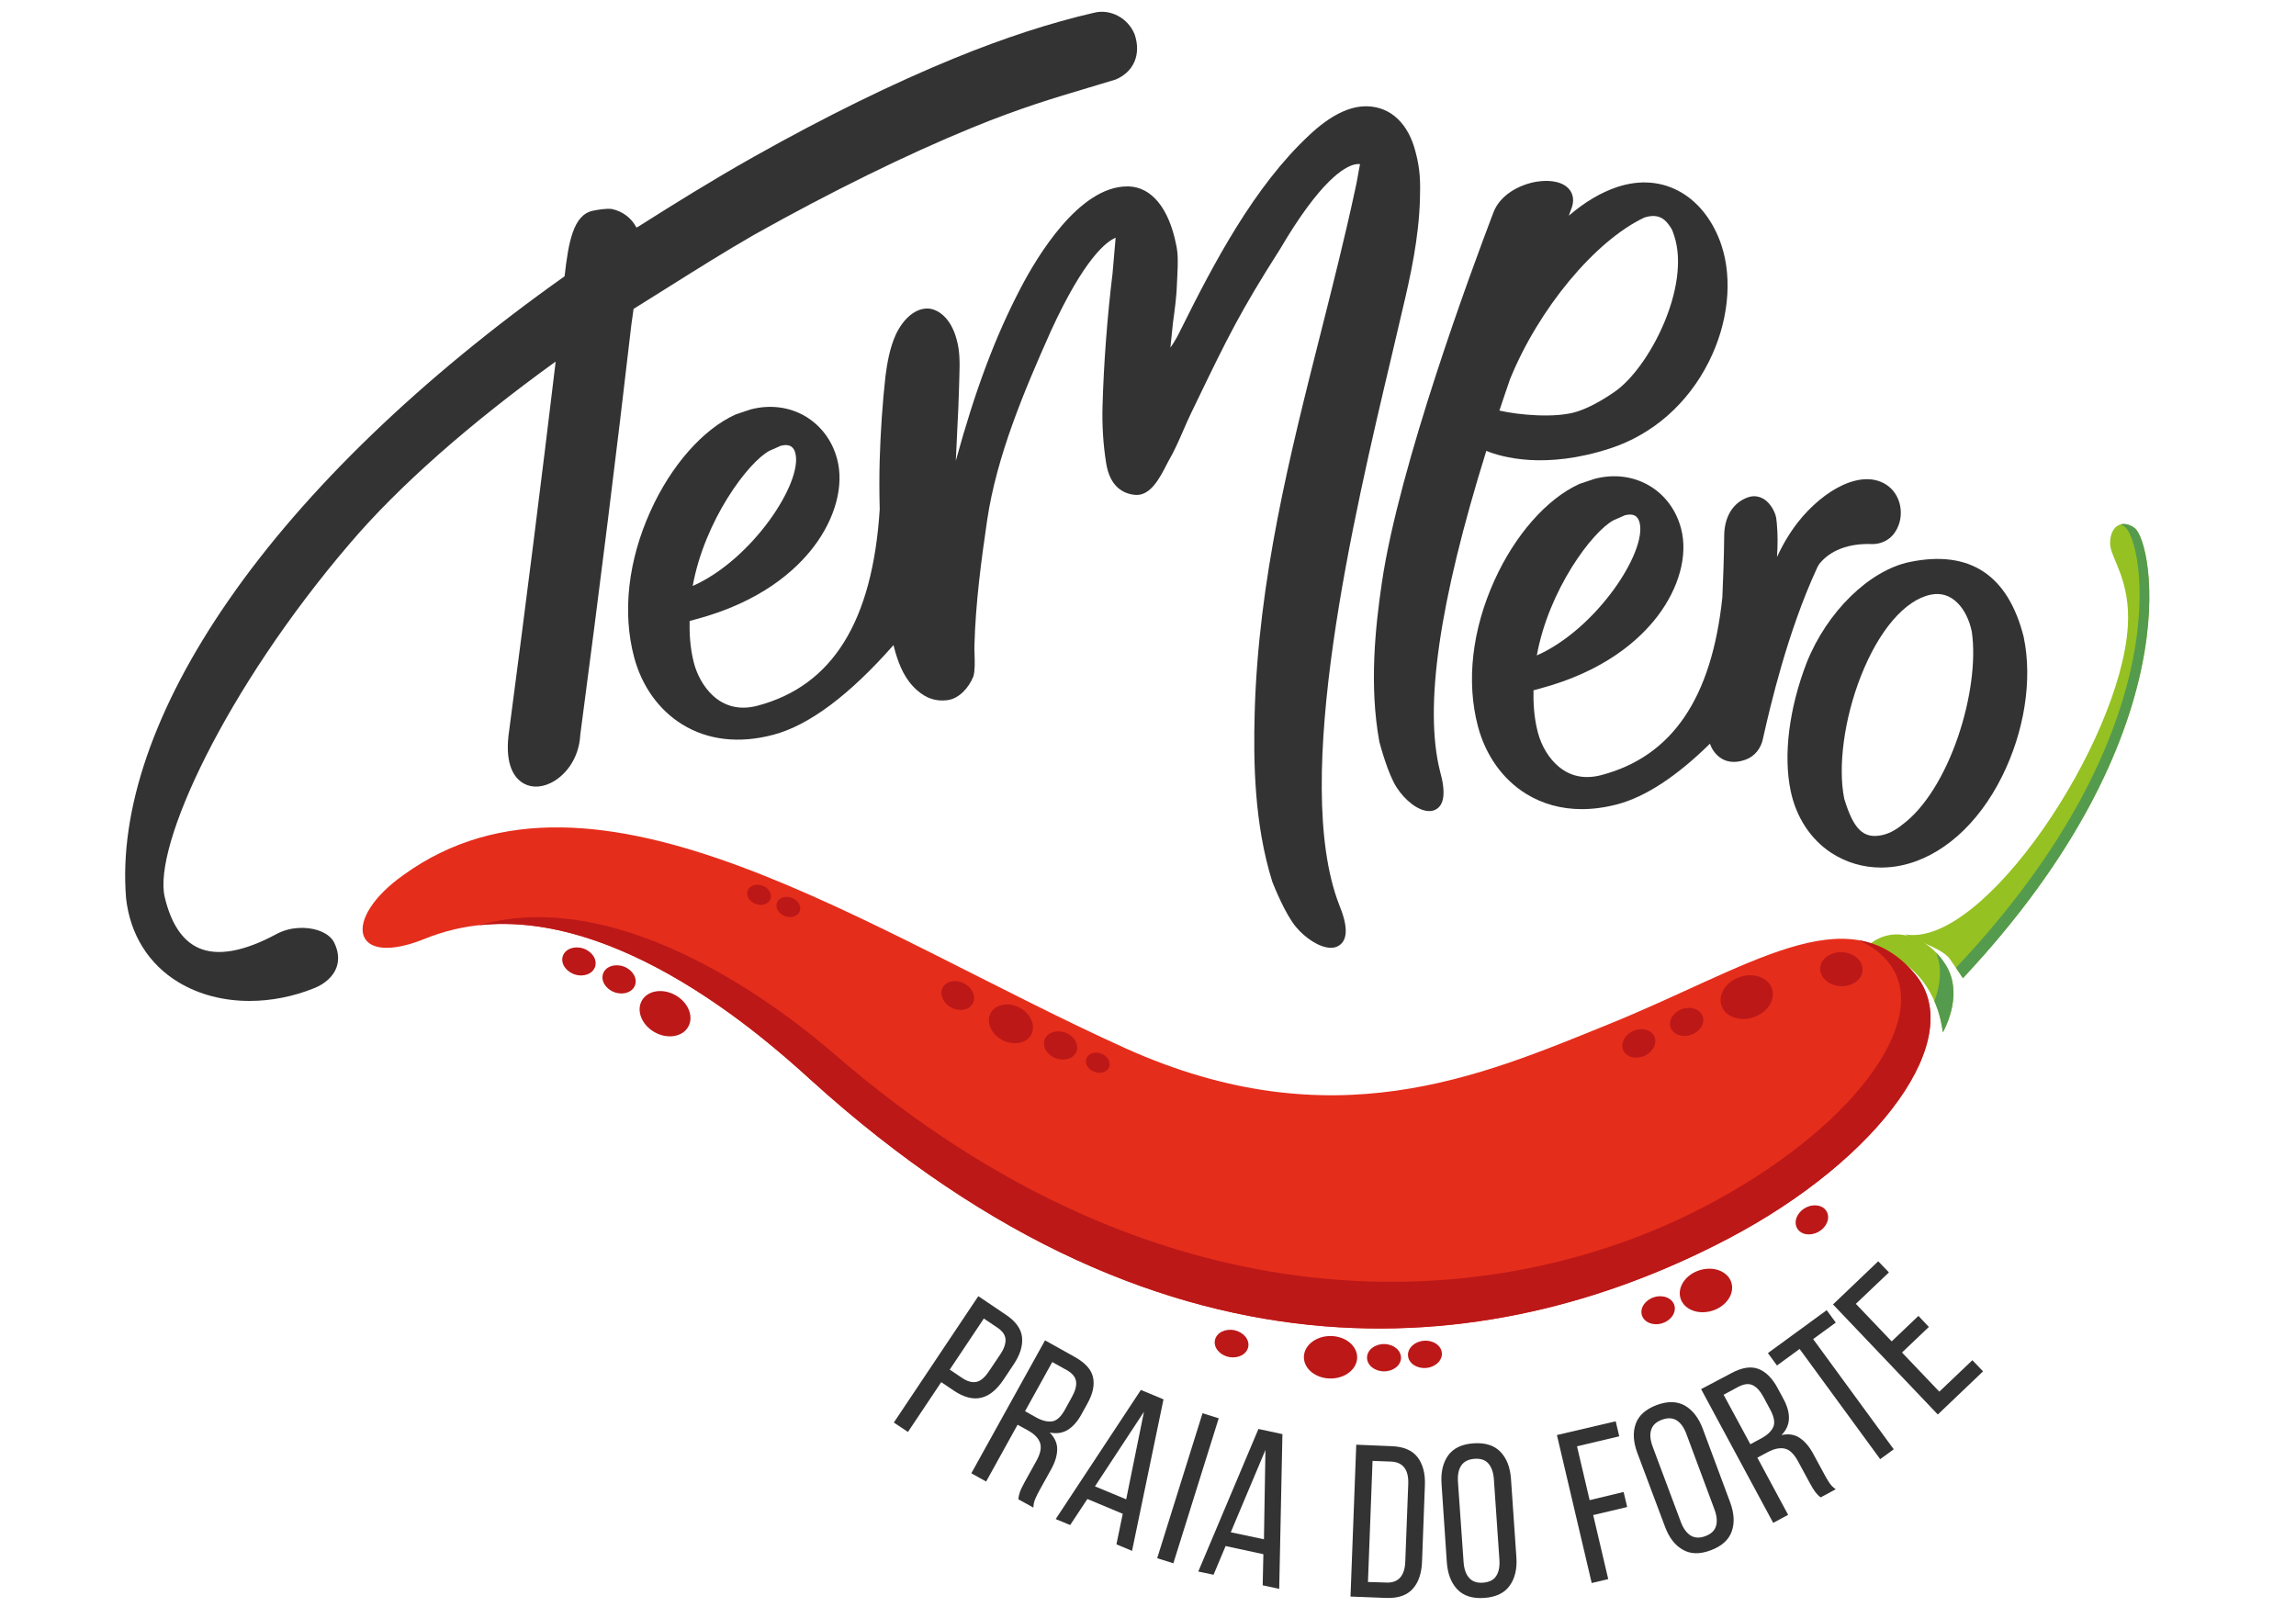 <?xml version="1.0" encoding="utf-8"?>
<!-- Generator: Adobe Illustrator 26.4.1, SVG Export Plug-In . SVG Version: 6.00 Build 0)  -->
<svg version="1.1" id="Camada_1" xmlns="http://www.w3.org/2000/svg" xmlns:xlink="http://www.w3.org/1999/xlink" x="0px" y="0px"
	 viewBox="0 0 200 140" style="enable-background:new 0 0 200 140;" xml:space="preserve">
<style type="text/css">
	.st0{fill:#E8431D;}
	.st1{fill:#333333;}
	.st2{fill:#95C122;}
	.st3{fill:#549B4D;}
	.st4{fill:#E52D1B;}
	.st5{fill:#BC1818;}
</style>
<g>
	<g>
		<path class="st0" d="M85.08,97.83"/>
		<g>
			<path class="st1" d="M55.19,26.91c1.14-0.71,2.18-1.36,3.16-1.98c2.55-1.6,4.76-2.99,7.31-4.46c6.7-3.76,13.27-6.99,19-9.34
				c4.14-1.7,7.2-2.61,10.16-3.49c0.77-0.23,1.53-0.46,2.29-0.69l0.04-0.01c1.62-0.66,2.28-2.22,1.68-3.96l-0.01-0.02
				c-0.57-1.4-2.12-2.21-3.52-1.85c-3.78,0.87-7.85,2.2-12.11,3.94c-5.41,2.21-11.31,5.11-17.53,8.61
				c-3.69,2.07-7.33,4.36-9.07,5.46c-0.44,0.28-0.84,0.53-1,0.63l-0.02,0l-0.13,0.08c-0.42-0.83-1.21-1.43-2.14-1.62l-0.05-0.01
				c-0.52-0.04-1.17,0.07-1.61,0.16c-1.69,0.36-2.12,2.68-2.46,5.71C36.7,32.91,26.58,42.66,19.92,52.28
				c-6.47,9.33-9.56,18.3-8.94,25.95c0.34,3.17,1.97,5.78,4.58,7.35c1.8,1.08,3.93,1.62,6.18,1.62c1.86,0,3.79-0.37,5.65-1.12
				c0.94-0.38,1.64-1.03,1.92-1.79c0.25-0.69,0.17-1.46-0.23-2.23c-0.24-0.45-0.75-0.81-1.43-1.03c-0.9-0.28-2.3-0.33-3.54,0.33
				c-2.87,1.55-5.17,1.96-6.82,1.22c-1.4-0.63-2.39-2.11-2.94-4.42c-1.06-4.43,5.3-18.17,16.13-30.82
				C34.7,42.38,40.9,36.91,48.4,31.5c-0.01,0.09-0.02,0.18-0.03,0.28c-1.18,9.87-2.53,20.58-4.01,31.81
				c-0.43,2.78,0.32,3.99,1.02,4.51c0.69,0.52,1.62,0.57,2.55,0.13c1.14-0.53,2.5-1.96,2.62-4.24c1.69-12.77,3.19-24.8,4.45-35.73
				C55.07,27.75,55.13,27.31,55.19,26.91z"/>
			<path class="st1" d="M158.31,49.41c0.05-0.09,0.1-0.17,0.15-0.26c0.96-1.22,2.61-1.84,4.65-1.75l0.02,0
				c0.72-0.01,1.4-0.33,1.82-0.87c0.99-1.26,0.78-3.2-0.44-4.16c-1.01-0.79-2.42-0.83-3.99-0.11c-1.36,0.62-2.79,1.81-3.91,3.24
				c-0.69,0.89-1.31,1.91-1.82,3.03c0.07-1.03,0.07-2.01-0.01-2.86l-0.01-0.12c-0.02-0.24-0.05-0.51-0.13-0.74
				c-0.2-0.55-0.52-0.99-0.9-1.27c-0.46-0.32-1-0.4-1.52-0.2c-1.3,0.48-2.04,1.73-2.03,3.42c-0.02,1.78-0.08,3.56-0.16,5.29
				c-0.93,8.78-4.37,13.84-10.52,15.47c-1.43,0.38-2.68,0.14-3.72-0.72c-0.84-0.69-1.51-1.78-1.83-2.99
				c-0.36-1.36-0.4-2.7-0.38-3.67l0.51-0.14c5.66-1.5,8.71-4.25,10.28-6.3c1.9-2.49,2.68-5.35,2.06-7.67
				c-0.89-3.36-4.13-5.22-7.54-4.31l-1.31,0.44l-0.04,0.02c-2.81,1.29-5.57,4.42-7.36,8.38c-1.96,4.32-2.47,8.83-1.44,12.72
				c0.67,2.53,2.16,4.62,4.2,5.88c1.43,0.88,3.07,1.33,4.84,1.33c1,0,2.03-0.14,3.1-0.42c2.45-0.65,5.16-2.42,8.07-5.28
				c0.01,0.03,0.02,0.05,0.03,0.08c0.08,0.23,0.34,0.79,0.91,1.17c0.42,0.28,1.13,0.52,2.17,0.14c0.79-0.29,1.35-0.98,1.52-1.88
				l0.08-0.36c0.5-2.19,2.01-8.83,4.63-14.48L158.31,49.41z M133.87,57.1c1.03-5.7,4.83-10.8,6.69-11.78l0.98-0.43
				c0.38-0.1,0.67-0.08,0.89,0.04c0.18,0.11,0.31,0.3,0.39,0.59C143.48,48.07,139.06,54.8,133.87,57.1z"/>
			<path class="st1" d="M176.29,55.55l0-0.02c-1.36-5.44-4.7-7.65-9.94-6.57c-3.52,0.73-7.2,4.33-8.97,8.76
				c-1.54,3.99-2.05,8.06-1.4,11.18c0.48,2.3,1.74,4.22,3.54,5.4c1.29,0.84,2.78,1.28,4.34,1.28c0.58,0,1.16-0.06,1.74-0.18
				c3.5-0.73,6.71-3.56,8.8-7.77C176.35,63.71,177.05,59.2,176.29,55.55z M165.62,71.91l-0.01,0.01c-0.56,0.44-1.12,0.72-1.69,0.84
				c-1.6,0.33-2.46-0.5-3.27-3.17c-0.57-2.79-0.01-6.98,1.45-10.69c1.56-3.97,3.82-6.62,6.07-7.09c0.9-0.19,1.69,0.06,2.35,0.72
				c0.59,0.59,1.03,1.48,1.24,2.5C172.5,60.1,169.82,68.87,165.62,71.91z"/>
			<path class="st1" d="M121.21,31.07c0.34-1.43,0.65-2.75,0.92-3.93c0.74-3.1,1.47-6.42,1.56-9.85c0.04-1.37,0.03-2.53-0.38-4.04
				c-0.62-2.48-2.16-3.94-4.22-3.99c-1.54-0.04-3.24,0.81-5.05,2.52c-4.78,4.45-8.29,11.1-11.21,16.99
				c-0.14,0.29-0.47,0.95-0.88,1.52l0.23-2.22c0.16-1.15,0.32-2.34,0.35-3.52c0.01-0.21,0.02-0.42,0.03-0.65
				c0.04-0.83,0.08-1.77-0.11-2.59c-0.63-3.17-2.14-5.02-4.15-5.07c-0.04,0-0.08,0-0.11,0c-4.22,0-7.89,6.18-9.28,8.85
				c-2.2,4.2-3.95,8.85-5.65,15.05c0.04-1.02,0.09-1.91,0.13-2.79c0.06-1.18,0.12-2.29,0.15-3.57l0.03-1.07
				c0.03-1.02,0.06-2.08-0.24-3.14c-0.51-1.91-1.64-2.64-2.46-2.69c-1.07-0.06-2.15,0.81-2.84,2.27c-0.54,1.2-0.75,2.5-0.9,3.63
				c-0.26,2.33-0.43,4.91-0.5,7.25c-0.04,1.37-0.04,2.83,0,4.35C76,54.16,72.51,59.75,65.99,61.48c-3.36,0.89-5.07-1.91-5.54-3.71
				c-0.36-1.36-0.4-2.7-0.38-3.67l0.51-0.14c5.66-1.5,8.71-4.25,10.28-6.3c1.9-2.49,2.68-5.35,2.06-7.67
				c-0.42-1.6-1.41-2.92-2.78-3.73c-1.4-0.82-3.09-1.03-4.76-0.59l-1.31,0.44l-0.04,0.02c-2.81,1.29-5.57,4.42-7.36,8.38
				c-1.96,4.32-2.47,8.83-1.44,12.72c0.67,2.54,2.16,4.62,4.2,5.88c2.23,1.38,4.98,1.69,7.94,0.9c3.1-0.82,6.62-3.45,10.46-7.81
				c0.06,0.22,0.11,0.44,0.17,0.64c0.35,1.16,0.83,2.37,1.89,3.3c0.8,0.7,1.63,0.98,2.61,0.86c1.05-0.12,1.9-1.11,2.27-2.03
				l0.02-0.04c0.15-0.53,0.12-1.29,0.1-1.96c-0.01-0.27-0.02-0.53-0.01-0.73c0.1-3.73,0.6-7.45,1.11-10.93
				c0.83-5.58,3.2-11.21,5.56-16.49c2.91-6.35,4.85-7.79,5.63-8.11l-0.27,3.13c-0.45,3.65-0.77,7.85-0.87,11.53
				c-0.05,1.7,0.06,3.37,0.31,4.95c0.33,2.14,1.55,2.7,2.51,2.79c1.34,0.14,2.17-1.48,2.77-2.65c0.07-0.13,0.13-0.26,0.19-0.36
				c0.45-0.76,0.87-1.72,1.28-2.66c0.22-0.51,0.43-0.99,0.64-1.42l0.56-1.16c2.56-5.3,3.73-7.72,7.21-13.17
				c3.5-5.95,5.59-7.17,6.53-7.37c0.18-0.04,0.33-0.04,0.43-0.02c-0.07,0.32-0.12,0.64-0.18,0.96c-0.07,0.42-0.15,0.85-0.25,1.27
				c-0.88,4.1-1.9,8.14-2.98,12.42c-2.68,10.59-5.46,21.55-5.77,33.24c-0.11,4.15-0.04,9.55,1.52,14.57l0.01,0.04
				c0.18,0.46,1.13,2.82,2.05,3.93c0.82,1,2.09,1.84,3.06,1.84c0.25,0,0.48-0.05,0.68-0.18c0.81-0.49,0.82-1.7,0.03-3.6
				C112.47,67.96,117.94,44.87,121.21,31.07z M60.34,51.05c1.03-5.7,4.83-10.8,6.69-11.78L68,38.84c0.93-0.24,1.17,0.24,1.28,0.63
				C69.95,42.02,65.53,48.75,60.34,51.05z"/>
			<path class="st1" d="M129.47,39.28c1.3,0.53,5.08,1.65,10.8-0.22c3.7-1.21,6.75-3.89,8.58-7.54c1.69-3.35,2.1-7.15,1.1-10.16
				c-0.68-2.04-1.92-3.67-3.49-4.59c-1.67-0.98-3.61-1.14-5.61-0.47c-1.4,0.47-2.81,1.3-4.19,2.49c0.05-0.14,0.1-0.29,0.15-0.43
				c0.4-0.89,0.18-1.48-0.08-1.82c-0.5-0.66-1.58-0.92-2.89-0.71c-1.39,0.23-3.21,1.1-3.79,2.78c-1.89,4.96-8.18,21.95-9.68,32.16
				c-0.57,3.88-1.11,8.95-0.22,13.84l0.01,0.04c0.12,0.45,0.75,2.77,1.48,3.92c0.72,1.13,1.89,2.09,2.85,2.09
				c0.18,0,0.35-0.03,0.5-0.1c0.83-0.37,0.97-1.52,0.44-3.4C124.04,61.57,125.36,52.45,129.47,39.28z M130.61,35.77
				c0.3-0.89,0.6-1.81,0.92-2.72c2.49-6.15,7.41-12.07,11.71-14.1c1.4-0.45,1.94,0.35,2.27,0.84l0.04,0.06
				c0.11,0.14,0.19,0.41,0.28,0.67c1.47,4.42-2.14,11.5-5.18,13.61c-1.19,0.82-2.25,1.39-3.25,1.72
				C135.52,36.46,132.28,36.15,130.61,35.77z"/>
		</g>
		<g>
			<path class="st2" d="M162.66,82.44c0.86,0.24,1.73,0.6,2.59,1.09c1.88,1.07,3.18,2.87,3.76,5.19c0.1,0.39,0.17,0.8,0.23,1.22
				c0.36-0.66,1.73-3.48,0.27-5.85C167.84,81.41,164.72,80.51,162.66,82.44z"/>
			<path class="st3" d="M169.5,84.09c-0.25-0.41-0.54-0.78-0.85-1.1c0.63,1.55,0.25,3.18-0.15,4.23c0.21,0.47,0.38,0.97,0.51,1.5
				c0.1,0.39,0.17,0.8,0.23,1.22C169.6,89.27,170.96,86.45,169.5,84.09z"/>
			<path class="st2" d="M185.94,46c-1.2-0.87-2.19-0.03-2.13,1.42c0.05,1.2,1.8,3.16,1.54,7.16c-0.64,10.04-12.56,28.05-19.4,26.82
				c0.94,0.57,3.33,1.23,3.95,2.22c0.06,0.1,1.02,1.49,1.07,1.59C190.97,63.91,187.56,47.19,185.94,46z"/>
			<path class="st3" d="M185.94,46c-0.45-0.33-0.88-0.41-1.22-0.31c0.12,0.05,0.24,0.12,0.37,0.21c1.62,1.17,5.01,17.53-14.71,38.41
				c0.28,0.41,0.58,0.85,0.61,0.91C190.97,63.91,187.56,47.19,185.94,46z"/>
			<path class="st4" d="M140.03,89.27c-11.07,4.48-23.99,10.15-41.96,2.07C75.59,81.18,51.82,64.21,35.17,76.21
				c-5.41,3.81-4.62,8.19,1.85,5.57c13.58-5.5,28.95,8.07,33.52,12.22c31.79,28.88,60.94,23.91,80,13.9
				c13.2-6.93,20.93-17.54,16.24-23.07C160.91,77.89,152.3,84.31,140.03,89.27z"/>
			<path class="st5" d="M166.79,84.84c-1.44-1.71-3.05-2.6-4.84-2.92c0.98,0.47,2.01,1.11,2.76,2.2c3.44,4.95-3.41,14.27-16.1,20.93
				c-18.31,9.62-47.43,11.45-75.87-13.17c-4.29-3.72-18.43-14.87-31.03-11.27c12.25-1.36,24.8,9.72,28.84,13.4
				c31.79,28.88,60.94,23.91,80,13.9C163.75,100.98,171.47,90.37,166.79,84.84z"/>

				<ellipse transform="matrix(0.954 -0.299 0.299 0.954 -26.822 49.527)" class="st5" cx="148.62" cy="112.51" rx="2.32" ry="1.85"/>

				<ellipse transform="matrix(6.402102e-03 -1 1 6.402102e-03 -3.093 233.386)" class="st5" cx="115.9" cy="118.25" rx="1.85" ry="2.32"/>

				<ellipse transform="matrix(0.491 -0.871 0.871 0.491 -47.476 95.407)" class="st5" cx="57.95" cy="88.35" rx="1.85" ry="2.32"/>

				<ellipse transform="matrix(0.954 -0.299 0.299 0.954 -27.524 48.361)" class="st5" cx="144.45" cy="114.23" rx="1.48" ry="1.19"/>

				<ellipse transform="matrix(0.87 -0.493 0.493 0.87 -31.848 91.694)" class="st5" cx="157.84" cy="106.2" rx="1.48" ry="1.19"/>

				<ellipse transform="matrix(6.402102e-03 -1 1 6.402102e-03 1.508 238.084)" class="st5" cx="120.56" cy="118.28" rx="1.19" ry="1.48"/>

				<ellipse transform="matrix(0.996 -0.085 0.085 0.996 -9.601 11.008)" class="st5" cx="124.19" cy="118.01" rx="1.48" ry="1.19"/>

				<ellipse transform="matrix(0.199 -0.98 0.98 0.199 -28.734 198.881)" class="st5" cx="107.26" cy="117.01" rx="1.19" ry="1.48"/>

				<ellipse transform="matrix(0.949 -0.316 0.316 0.949 -19.651 52.496)" class="st5" cx="152.11" cy="86.87" rx="2.32" ry="1.85"/>

				<ellipse transform="matrix(0.949 -0.316 0.316 0.949 -20.603 50.953)" class="st5" cx="146.88" cy="89.03" rx="1.48" ry="1.19"/>

				<ellipse transform="matrix(0.916 -0.401 0.401 0.916 -24.452 64.955)" class="st5" cx="142.78" cy="90.83" rx="1.48" ry="1.19"/>

				<ellipse transform="matrix(0.461 -0.887 0.887 0.461 -31.669 126.234)" class="st5" cx="88.11" cy="89.19" rx="1.6" ry="2"/>

				<ellipse transform="matrix(0.35 -0.937 0.937 0.35 -25.271 145.738)" class="st5" cx="92.35" cy="91.07" rx="1.19" ry="1.48"/>

				<ellipse transform="matrix(0.461 -0.887 0.887 0.461 -31.981 120.782)" class="st5" cx="83.47" cy="86.73" rx="1.19" ry="1.48"/>

				<ellipse transform="matrix(0.35 -0.937 0.937 0.35 -30.038 112.602)" class="st5" cx="66.09" cy="77.94" rx="0.85" ry="1.06"/>

				<ellipse transform="matrix(0.35 -0.937 0.937 0.35 -29.374 115.681)" class="st5" cx="68.64" cy="79" rx="0.85" ry="1.06"/>

				<ellipse transform="matrix(0.35 -0.937 0.937 0.35 -24.567 149.752)" class="st5" cx="95.59" cy="92.57" rx="0.85" ry="1.06"/>

				<ellipse transform="matrix(0.048 -0.999 0.999 0.048 68.336 240.589)" class="st5" cx="160.37" cy="84.45" rx="1.48" ry="1.85"/>

				<ellipse transform="matrix(0.313 -0.95 0.95 0.313 -44.929 105.428)" class="st5" cx="50.41" cy="83.77" rx="1.19" ry="1.48"/>

				<ellipse transform="matrix(0.35 -0.937 0.937 0.35 -44.874 105.968)" class="st5" cx="53.9" cy="85.31" rx="1.19" ry="1.48"/>
		</g>
		<g>
			<path class="st1" d="M87.62,114.54c0.87,0.58,1.34,1.24,1.41,1.98c0.07,0.74-0.18,1.52-0.74,2.36l-0.88,1.32
				c-0.59,0.88-1.24,1.41-1.95,1.57c-0.71,0.17-1.51-0.04-2.39-0.63l-1.08-0.73l-2.9,4.34l-1.23-0.82l7.36-11.01L87.62,114.54z
				 M83.8,120.04c0.46,0.31,0.88,0.42,1.25,0.35c0.37-0.08,0.73-0.38,1.09-0.92l0.98-1.46c0.34-0.5,0.49-0.95,0.47-1.33
				c-0.03-0.38-0.26-0.72-0.71-1.02l-1.18-0.79l-2.97,4.45L83.8,120.04z"/>
			<path class="st1" d="M93.61,118.21c0.92,0.51,1.45,1.1,1.6,1.77c0.15,0.68-0.01,1.44-0.49,2.3l-0.52,0.94
				c-0.35,0.64-0.76,1.09-1.21,1.36c-0.45,0.27-0.97,0.34-1.55,0.22c0.44,0.45,0.66,0.94,0.65,1.48c-0.01,0.54-0.19,1.12-0.54,1.75
				l-1,1.8c-0.14,0.25-0.27,0.51-0.37,0.75c-0.11,0.25-0.16,0.5-0.16,0.76l-1.31-0.72c0.01-0.21,0.06-0.42,0.13-0.63
				c0.07-0.21,0.22-0.51,0.43-0.9l1.01-1.82c0.36-0.65,0.46-1.18,0.31-1.59c-0.15-0.41-0.5-0.76-1.04-1.06l-0.91-0.5l-2.74,4.95
				l-1.29-0.72l6.42-11.58L93.61,118.21z M90.25,123.48c0.52,0.29,0.98,0.4,1.39,0.35c0.41-0.06,0.78-0.4,1.13-1.03l0.61-1.11
				c0.29-0.53,0.41-0.98,0.35-1.36c-0.06-0.38-0.33-0.7-0.81-0.97l-1.26-0.7l-2.37,4.28L90.25,123.48z"/>
			<path class="st1" d="M94.72,130.59l-1.5,2.27l-1.26-0.52l7.42-11.25l1.97,0.82l-2.74,13.2l-1.36-0.57l0.55-2.66L94.72,130.59z
				 M95.38,129.49l2.72,1.13l1.55-7.63L95.38,129.49z"/>
			<path class="st1" d="M106.16,123.56l-3.95,12.63l-1.41-0.44l3.95-12.63L106.16,123.56z"/>
			<path class="st1" d="M106.76,134.69l-1.05,2.5l-1.33-0.28l5.24-12.42l2.09,0.45l-0.28,13.48l-1.44-0.31l0.06-2.71L106.76,134.69z
				 M107.21,133.49l2.89,0.61l0.13-7.78L107.21,133.49z"/>
			<path class="st1" d="M121.24,125.99c1.03,0.04,1.78,0.36,2.24,0.96c0.46,0.6,0.68,1.42,0.64,2.44l-0.25,6.67
				c-0.04,1.02-0.31,1.81-0.82,2.37c-0.51,0.56-1.28,0.82-2.31,0.78l-3.1-0.12l0.5-13.23L121.24,125.99z M120.77,137.87
				c0.53,0.02,0.93-0.13,1.2-0.44c0.27-0.31,0.42-0.77,0.44-1.37l0.26-6.8c0.02-0.6-0.09-1.07-0.34-1.4
				c-0.25-0.33-0.64-0.51-1.18-0.53l-1.59-0.06l-0.4,10.55L120.77,137.87z"/>
			<path class="st1" d="M125.57,129.27c-0.07-1.02,0.12-1.84,0.58-2.48c0.46-0.63,1.19-0.98,2.21-1.05c1.02-0.07,1.8,0.18,2.34,0.74
				c0.54,0.56,0.85,1.35,0.92,2.37l0.47,6.83c0.07,1.01-0.13,1.83-0.59,2.47c-0.46,0.64-1.2,0.99-2.22,1.06
				c-1.02,0.07-1.8-0.18-2.34-0.75c-0.54-0.57-0.84-1.36-0.91-2.36L125.57,129.27z M127.49,136.08c0.04,0.6,0.2,1.06,0.48,1.38
				c0.28,0.32,0.69,0.46,1.21,0.42c0.54-0.04,0.93-0.23,1.15-0.58c0.23-0.35,0.32-0.83,0.28-1.43l-0.48-6.98
				c-0.04-0.6-0.2-1.06-0.47-1.38c-0.27-0.32-0.68-0.46-1.22-0.42c-0.53,0.04-0.91,0.23-1.15,0.58c-0.24,0.35-0.33,0.83-0.29,1.43
				L127.49,136.08z"/>
			<path class="st1" d="M141.43,129.98l0.31,1.31l-2.96,0.7l1.31,5.58l-1.44,0.34l-3.03-12.89l5.12-1.2l0.31,1.31l-3.68,0.87
				l1.1,4.69L141.43,129.98z"/>
			<path class="st1" d="M142.63,126.59c-0.36-0.96-0.41-1.8-0.15-2.54c0.26-0.73,0.87-1.28,1.82-1.64c0.96-0.36,1.78-0.34,2.46,0.04
				c0.68,0.39,1.2,1.06,1.56,2.01l2.39,6.42c0.35,0.95,0.4,1.79,0.14,2.53c-0.26,0.74-0.87,1.29-1.83,1.65
				c-0.96,0.36-1.77,0.34-2.45-0.06c-0.68-0.39-1.19-1.06-1.54-2.01L142.63,126.59z M146.41,132.58c0.21,0.57,0.5,0.96,0.85,1.19
				c0.36,0.22,0.79,0.24,1.28,0.06c0.51-0.19,0.82-0.48,0.94-0.89c0.12-0.4,0.07-0.89-0.14-1.45l-2.44-6.56
				c-0.21-0.57-0.49-0.96-0.85-1.19c-0.35-0.22-0.78-0.24-1.29-0.05c-0.5,0.18-0.81,0.48-0.93,0.88c-0.13,0.4-0.08,0.89,0.13,1.46
				L146.41,132.58z"/>
			<path class="st1" d="M150.79,119.64c0.92-0.5,1.71-0.63,2.36-0.39c0.65,0.24,1.21,0.79,1.68,1.65l0.51,0.95
				c0.35,0.64,0.51,1.23,0.49,1.75c-0.02,0.52-0.23,1-0.65,1.42c0.62-0.13,1.15-0.05,1.59,0.25c0.45,0.3,0.84,0.76,1.18,1.39
				l0.98,1.81c0.14,0.26,0.28,0.5,0.43,0.72c0.15,0.23,0.34,0.41,0.55,0.55l-1.31,0.71c-0.17-0.12-0.32-0.27-0.46-0.45
				s-0.31-0.46-0.52-0.85l-0.99-1.83c-0.35-0.65-0.74-1.03-1.17-1.12c-0.43-0.09-0.91,0.01-1.46,0.3l-0.92,0.49l2.68,4.98l-1.3,0.7
				l-6.28-11.65L150.79,119.64z M153.42,125.31c0.52-0.28,0.87-0.61,1.04-0.98c0.17-0.37,0.09-0.87-0.25-1.51l-0.6-1.12
				c-0.29-0.53-0.61-0.88-0.95-1.03c-0.35-0.16-0.77-0.1-1.26,0.16l-1.26,0.68l2.33,4.31L153.42,125.31z"/>
			<path class="st1" d="M163.78,127.12l-7.02-9.6l-1.97,1.44l-0.79-1.08l5.12-3.74l0.79,1.08l-1.97,1.44l7.02,9.6L163.78,127.12z"/>
			<path class="st1" d="M167.11,114.64l0.91,0.96l-2.34,2.23l3.25,3.41l2.88-2.74l0.93,0.97l-3.94,3.76l-9.13-9.59l3.94-3.76
				l0.93,0.97l-2.88,2.74l3.12,3.27L167.11,114.64z"/>
		</g>
	</g>
</g>
</svg>
